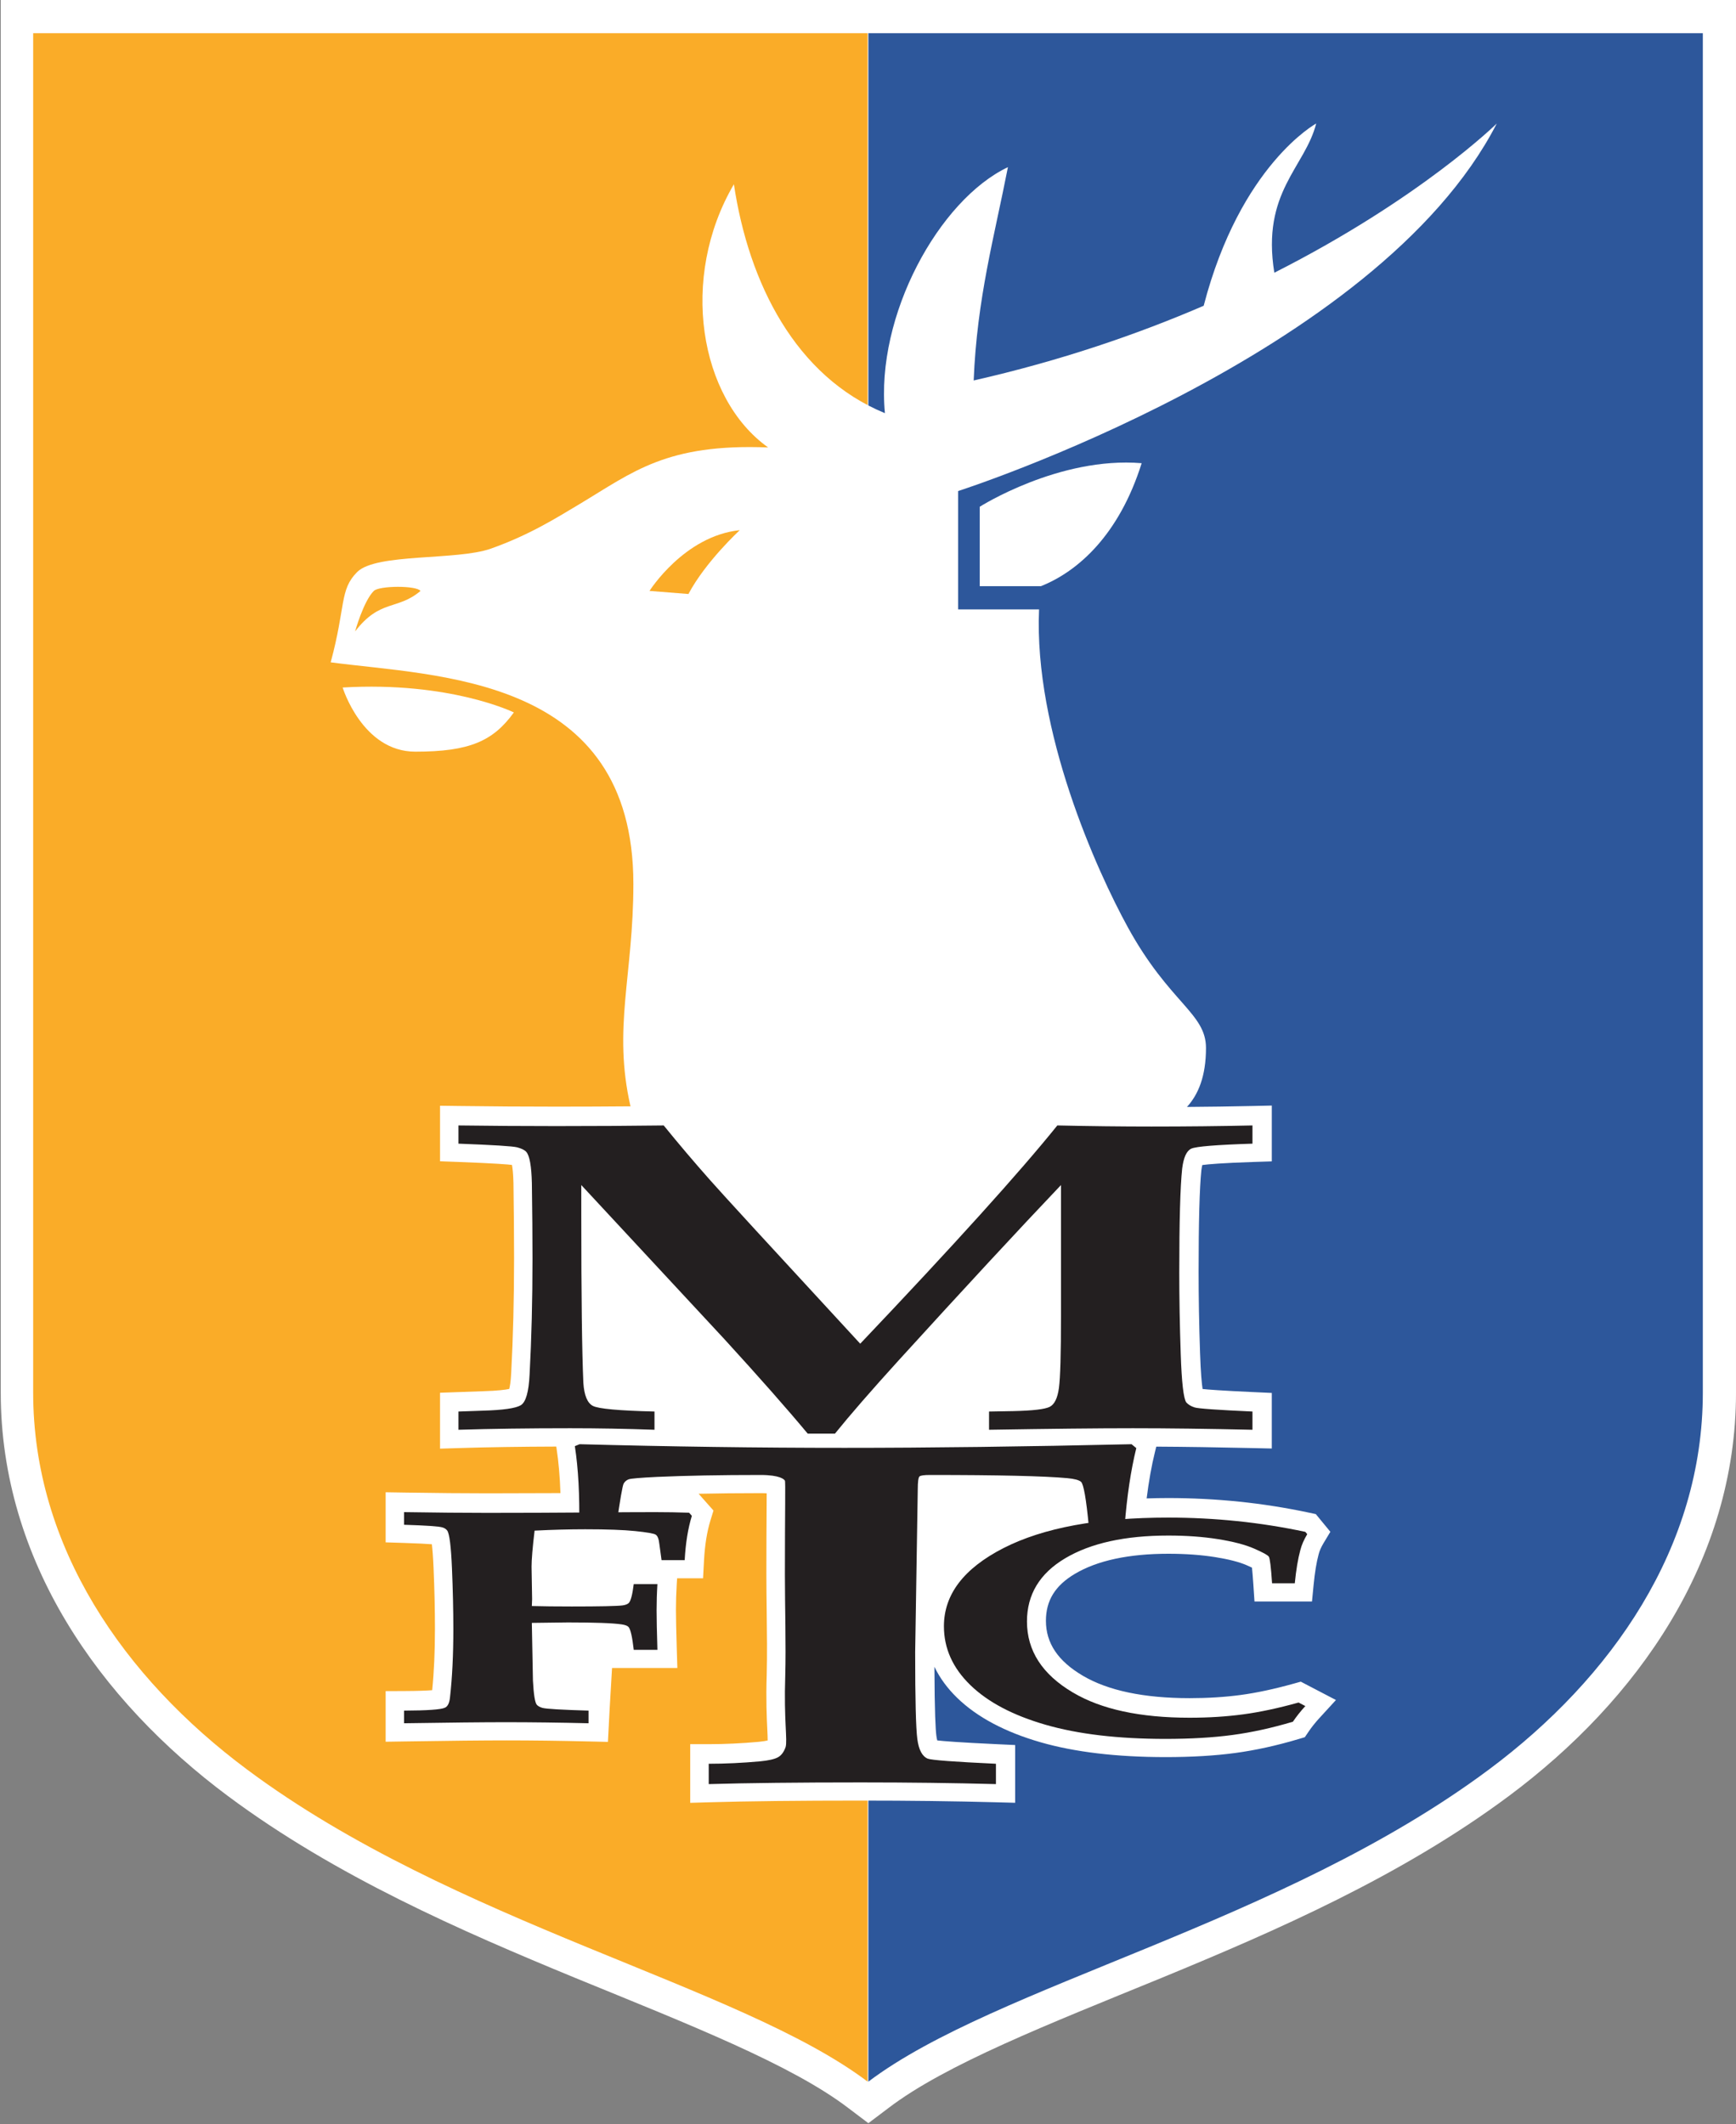 <svg clip-rule="evenodd" fill-rule="evenodd" stroke-linejoin="round" stroke-miterlimit="2" viewBox="180 77.673 200 244.654" xmlns="http://www.w3.org/2000/svg"><rect x="180" y="77.673" width="200" height="244.654" fill="#808080" stroke="none"/><g fill-rule="nonzero"><path d="m0 0h-457.462l-.002-367.054c-.009-22.06 6.524-42.469 17.261-60.34 10.744-17.891 25.645-33.331 42.648-46 28.457-21.174 61.566-35.563 91.532-47.914 29.93-12.257 56.885-22.769 72.023-34.318l5.268-3.978 5.268 3.978c15.139 11.549 42.095 22.062 72.024 34.318 29.967 12.351 63.076 26.739 91.533 47.914 17.003 12.669 31.903 28.11 42.647 46 10.739 17.871 17.271 38.281 17.262 60.34z" fill="#fff" transform="matrix(.437 0 0 -.437 379.999 77.673)"/><path d="m0 0h-219.991v-539.909c33.808 25.528 108.897 41.518 163.603 82.266 32.475 24.189 56.389 58.672 56.389 99.33z" fill="#2d579b" transform="matrix(.437 0 0 -.437 376.178 81.495)"/><path d="m0 0v-358.313c0-40.658 23.914-75.141 56.388-99.33 54.706-40.748 129.796-56.737 163.603-82.266v539.909z" fill="#faac28" transform="matrix(.437 0 0 -.437 183.822 81.495)"/><path d="m0 0s-20.11-19.814-58.644-39.325c-3.442 21.25 8.092 27.745 11.038 39.325 0 0-20.001-10.879-29.661-48.034-17.41-7.497-37.652-14.475-60.637-19.691.869 21.649 5.452 37.885 9.028 56.225-18.155-8.622-34.93-39.121-32.425-64.842-23.514 9.644-35.892 34.16-39.818 60.331-14.417-24.583-9.165-56.417 9.028-69.368-26.78 1.078-35.604-6.47-49.551-14.821-6.178-3.699-13.361-8.24-23.556-11.851-8.964-3.174-30.223-1.145-35.24-6.162-4.692-4.691-2.961-8.97-6.98-23.8 28.14-3.75 79.797-3.475 79.797-58.388 0-24.129-5.476-38-.757-58.638-6.309-.052-12.803-.081-19.43-.081-8.385 0-17.045.057-25.738.171l-5.041.067v-14.636l4.79-.18c10.046-.376 13.199-.657 14.173-.784.148-.793.329-2.249.39-4.76.107-7.333.163-13.996.163-19.753 0-10.794-.255-20.983-.757-30.29-.108-2.287-.345-3.573-.52-4.241-.949-.2-2.947-.486-6.903-.599l-6.535-.23-4.801-.169v-14.737l5.13.158c7.53.232 16.098.364 25.511.392l.071-.463c.538-3.476.881-7.425 1.029-11.801-6.586-.035-13.04-.054-19.252-.054-6.044 0-13.371.067-21.778.197l-5.053.081v-13.208l4.82-.151c3.857-.12 6.088-.249 7.365-.349.144-1.183.318-3.147.453-6.341.239-5.647.359-10.992.359-15.886 0-6.069-.245-11.526-.726-16.241-1.312-.101-3.551-.203-7.316-.22l-4.955-.021v-13.34l5.053.079c11.807.185 20.82.277 26.788.277 6.718 0 14.007-.092 21.663-.277l5.096-.121.466 8.894.621 10.583h17.218l-.156 5.128c-.142 4.666-.215 8.106-.215 10.222 0 2.195.07 4.432.207 6.649l.102 1.639h6.837l.254 4.708c.217 4.049.781 7.574 1.675 10.483l.82 2.67-1.852 2.09-.726.821-1.341 1.514c5.008.108 10.479.166 16.4.166.607 0 1.12-.02 1.547-.05-.002-1.254-.012-2.822-.023-4.557-.025-4.009-.06-9.497-.06-16.705 0-3.158.043-6.546.084-9.822.073-5.719.147-11.634.006-16.781-.217-6.58.004-11.211.15-14.276.053-1.096.11-2.309.103-2.994-.417-.104-1.158-.247-2.379-.366-4.508-.406-8.916-.614-13.069-.614h-4.976v-15.461l5.12.148c10.123.295 23.58.444 39.994.444 12.486 0 24.41-.148 35.444-.444l5.108-.135v15.222l-4.745.22c-10.034.468-14.128.804-15.788.993-.077.273-.162.658-.231 1.185-.219 1.619-.474 6.131-.52 18.222 1.405-2.927 3.407-5.667 6.013-8.199 5.205-5.057 12.59-8.99 21.951-11.687 9.01-2.598 20.105-3.916 32.974-3.916 6.842 0 13.002.362 18.314 1.076 5.341.718 10.959 1.95 16.698 3.661l1.703.507.996 1.471c.807 1.191 1.758 2.386 2.829 3.553l4.379 4.777-5.745 2.998-1.782.929-1.744.91-1.894-.528c-5.081-1.416-9.763-2.417-13.914-2.976-4.159-.561-8.699-.845-13.493-.845-12.062 0-21.551 1.997-28.202 5.939-6.52 3.848-9.685 8.572-9.685 14.446 0 5.354 2.429 9.291 7.645 12.388 5.91 3.509 14.199 5.289 24.638 5.289 4.506 0 8.665-.299 12.36-.889 3.531-.564 6.305-1.276 8.239-2.116.601-.261 1.072-.476 1.437-.65.094-.858.216-2.202.355-4.28l.311-4.645h15.16l.437 4.494c.311 3.187.751 5.853 1.309 7.925l.011.037.011.038c.219.872.644 1.834 1.26 2.858l1.815 3.015-2.235 2.715-.5.607-1.104 1.342-1.699.362c-6.091 1.298-12.301 2.279-18.464 2.915-6.164.634-12.465.957-18.732.957-1.942 0-3.834-.038-5.699-.098.563 4.513 1.294 8.621 2.192 12.257l.343 1.391c7.673-.044 16.167-.171 25.368-.38l5.089-.114v14.647l-4.75.215c-8.756.397-12.173.676-13.496.823-.204 1.342-.487 4.089-.671 9.569-.251 7.387-.379 14.555-.379 21.308 0 13.167.246 22.179.73 26.789.077.6.165 1.044.245 1.364 1.539.207 5.169.539 13.506.807l4.815.155v14.71l-5.088-.114c-5.564-.123-11.356-.204-17.277-.247 2.955 3.24 5.014 8.034 5.014 15.549 0 9.193-9.631 11.804-20.615 31.825-8.19 14.927-24.779 51.649-23.394 83.759h-21.342v31.193c-.001-.003 110.432 35.427 142.011 96.868" fill="#fff" transform="matrix(.437 0 0 -.437 352.439 91.9)"/><g fill="#231f20"><path d="m0 0v4.802l6.504.229c5.274.152 8.581.628 9.918 1.43 1.336.8 2.112 3.506 2.33 8.118.507 9.403.764 19.59.764 30.556 0 5.825-.055 12.451-.164 19.876-.11 4.492-.6 7.234-1.472 8.224-.435.494-1.237.894-2.398 1.199-1.164.306-6.324.628-15.482.971v4.802c8.781-.115 17.382-.17 25.804-.17 9.796 0 19.231.056 28.304.17 3.926-4.836 7.997-9.634 12.216-14.395 2.98-3.39 16.178-17.766 39.592-43.132 24.745 26.05 42.067 45.226 51.964 57.527 8.702-.191 16.967-.285 24.798-.285 9.208 0 18.091.094 26.647.285v-4.802c-9.523-.305-14.899-.742-16.134-1.315-1.238-.572-2.036-2.324-2.399-5.259-.51-4.797-.763-13.917-.763-27.358 0-6.778.125-13.936.381-21.475.254-7.539.745-11.805 1.471-12.795.508-.572 1.235-1.012 2.182-1.315.942-.306 6.031-.667 15.261-1.086v-4.802c-11.774.266-22.278.4-31.507.4-9.305 0-21.952-.134-37.941-.4v4.802l6.433.114c5.086.115 8.267.487 9.539 1.115 1.27.629 2.089 2.287 2.453 4.974.363 2.687.546 9.018.546 18.996v34.498c-11.208-11.781-25.507-27.219-42.897-46.315-7.134-7.853-12.7-14.258-16.702-19.212h-7.17c-5.457 6.556-12.768 14.845-21.937 24.872l-37.761 40.654v-7.768c0-21.478.181-36.27.546-44.381.217-3.279 1.052-5.299 2.507-6.06 1.453-.764 6.868-1.258 16.245-1.487v-4.802c-7.399.266-14.798.4-22.195.4-11.025 0-20.853-.134-29.483-.4" transform="matrix(.437 0 0 -.437 232.819 242.351)"/><path d="m0 0 1.782-.93c-1.237-1.349-2.33-2.723-3.279-4.126-5.516-1.644-10.83-2.811-15.941-3.497-5.113-.688-10.994-1.032-17.651-1.032-12.458 0-22.989 1.24-31.595 3.721-8.607 2.481-15.228 5.972-19.863 10.476s-6.953 9.668-6.953 15.493c0 8.385 5.242 15.255 15.725 20.609 10.484 5.352 24.949 8.029 43.4 8.029 6.132 0 12.204-.311 18.219-.93 6.016-.621 11.994-1.565 17.937-2.831l.501-.608c-.877-1.455-1.484-2.858-1.825-4.206-.632-2.346-1.117-5.259-1.456-8.737h-5.991c-.285 4.26-.571 6.599-.857 7.017-.284.419-1.592 1.133-3.918 2.145-2.326 1.011-5.473 1.833-9.438 2.465-3.967.634-8.347.952-13.145.952-11.398 0-20.459-1.997-27.178-5.987-6.721-3.991-10.08-9.546-10.08-16.665 0-7.713 4.04-13.955 12.125-18.727 7.463-4.423 17.711-6.634 30.737-6.634 5.04 0 9.759.297 14.158.89 4.398.591 9.26 1.629 14.586 3.113" transform="matrix(.437 0 0 -.437 329.606 273.769)"/><path d="m0 0v3.331c6.147.026 9.73.278 10.746.755.774.317 1.235 1.257 1.38 2.818.581 5.161.871 11.115.871 17.864 0 5.001-.121 10.367-.363 16.096-.243 5.728-.653 9.03-1.234 9.903-.291.397-.703.676-1.235.834-.824.292-4.211.53-10.165.715v3.333c8.47-.133 15.757-.199 21.856-.199 8.905 0 18.248.036 28.026.111 6.438.056 11.86.087 16.265.087 3.146 0 6.147-.053 9.003-.158l.727-.819c-1.017-3.308-1.646-7.198-1.888-11.677h-6.1l-.58 4.245c-.146 1.348-.472 2.174-.98 2.479-.508.304-2.3.614-5.373.931-3.076.318-7.469.477-13.18.477-4.21 0-8.665-.12-13.359-.358-.534-4.478-.799-7.645-.799-9.498l.146-8.544-.073-1.829c2.904-.079 6.413-.118 10.528-.118 7.406 0 11.859.092 13.361.279.773.106 1.33.318 1.669.638.532.559.967 2.223 1.307 4.991h6.244c-.145-2.331-.217-4.651-.217-6.956 0-2.173.072-5.633.217-10.374h-6.244c-.388 3.436-.848 5.446-1.38 6.028-.29.317-.896.541-1.814.674-2.325.344-7.043.516-14.159.516l-9.512-.12.29-15.205c.193-3.668.533-5.793 1.017-6.373.338-.37.846-.647 1.524-.833.968-.263 5.01-.501 12.126-.713v-3.331c-7.745.185-15.006.278-21.783.278-6.002 0-14.957-.093-26.865-.278" transform="matrix(.437 0 0 -.437 226.548 276.156)"/><path d="m0 0v5.363c4.326 0 8.842.213 13.549.637 2.2.213 3.757.565 4.668 1.053.911.49 1.594 1.392 2.05 2.712.53 1.83-.479 7.074-.098 18.686.228 8.252-.088 18.149-.088 26.741 0 16.884.19 24.476 0 24.796s-1.266 1.489-6.439 1.489c-10.577 0-19.67-.17-27.279-.51-4.413-.214-6.906-.428-7.477-.639-.571-.213-1.009-.585-1.313-1.119-.304-.53-.95-4.267-1.939-11.205h-9.792c.151 8.154-.228 15.177-1.138 21.07l1.252.512c23.91-.638 47.175-.957 69.795-.957 22.544 0 47.781.319 75.715.957l1.254-1.025c-1.443-5.85-2.469-12.7-3.074-20.557h-9.45c-.683 7.177-1.367 11.066-2.049 11.668-.533.473-1.747.796-3.643.968-6.076.557-18.145.837-36.208.837-1.52 0-2.431-.127-2.733-.383-.305-.299-.456-1.428-.456-3.388l-.684-42.945c0-12.441.191-20.078.571-22.912.38-2.833 1.297-4.548 2.748-5.144.992-.383 6.981-.831 17.974-1.342v-5.363c-11.176.299-23.037.446-35.577.446-16.497 0-29.877-.147-40.139-.446" transform="matrix(.437 0 0 -.437 261.651 283.165)"/></g><path d="m0 0c-21.788 1.805-42.685-11.484-42.685-11.484v-20.928h16.146c9.772 3.895 20.596 13.497 26.539 32.412" fill="#fff" transform="matrix(.437 0 0 -.437 311.527 131.022)"/><path d="m0 0s5.193-16.91 19.161-16.91c14.362 0 20.533 2.816 25.984 10.338 0 0-16.792 8.236-45.145 6.572" fill="#fff" transform="matrix(.437 0 0 -.437 219.474 156.86)"/><path d="m0 0s-8.978-8.251-13.538-16.825l-10.26.814s9.122 14.49 23.798 16.011" fill="#faac28" transform="matrix(.437 0 0 -.437 265.228 138.737)"/><path d="m0 0c6.564 8.576 11.16 5.522 17.239 10.671-.978 1.465-10.881 1.433-12.314 0-2.722-2.721-4.925-10.671-4.925-10.671" fill="#faac28" transform="matrix(.437 0 0 -.437 220.909 150.402)"/></g></svg>